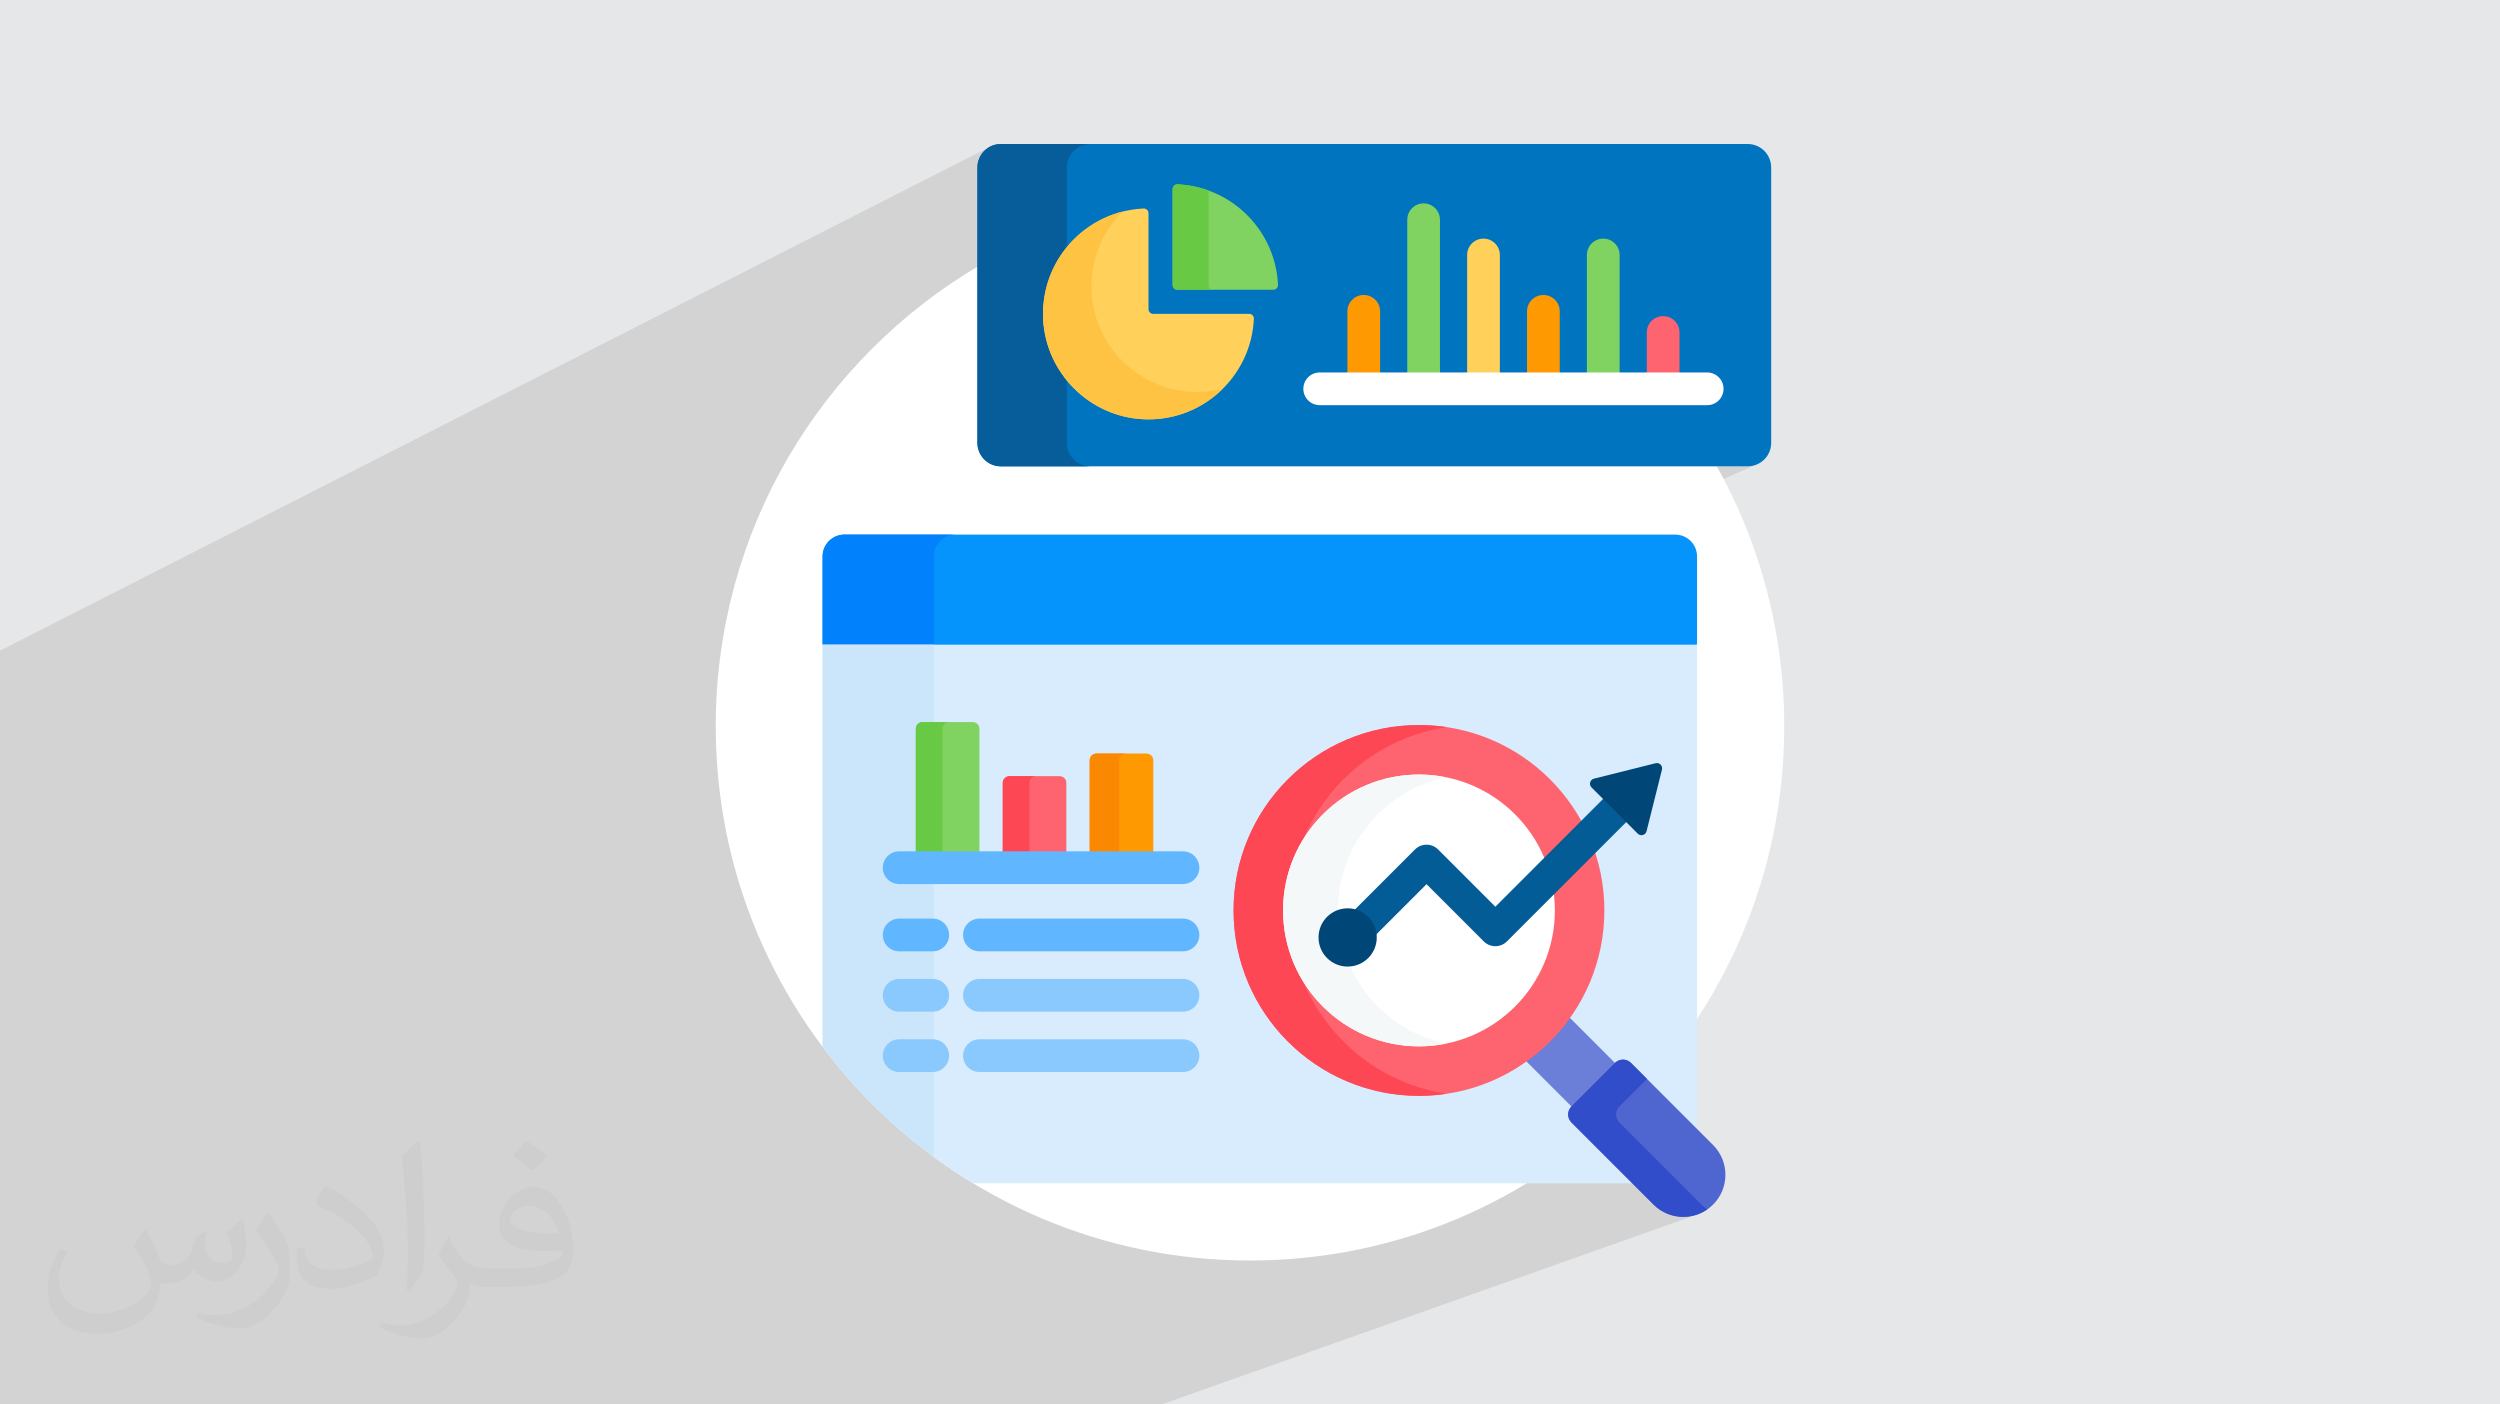 <?xml version="1.0" encoding="UTF-8"?>
<!DOCTYPE svg PUBLIC "-//W3C//DTD SVG 1.1//EN" "http://www.w3.org/Graphics/SVG/1.1/DTD/svg11.dtd">
<!-- Creator: CorelDRAW 2020 (64-Bit) -->
<svg xmlns="http://www.w3.org/2000/svg" xml:space="preserve" width="94.192mm" height="52.917mm" version="1.1" style="shape-rendering:geometricPrecision; text-rendering:geometricPrecision; image-rendering:optimizeQuality; fill-rule:evenodd; clip-rule:evenodd"
viewBox="0 0 9404.92 5283.66"
 xmlns:xlink="http://www.w3.org/1999/xlink"
 xmlns:xodm="http://www.corel.com/coreldraw/odm/2003">
 <defs>
  <style type="text/css">
   <![CDATA[
    .fil0 {fill:#E6E7E8}
    .fil20 {fill:#004677;fill-rule:nonzero}
    .fil23 {fill:#0074BF;fill-rule:nonzero}
    .fil5 {fill:#0182FC;fill-rule:nonzero}
    .fil19 {fill:#035C96;fill-rule:nonzero}
    .fil4 {fill:#0593FC;fill-rule:nonzero}
    .fil24 {fill:#075D9A;fill-rule:nonzero}
    .fil16 {fill:#314DC9;fill-rule:nonzero}
    .fil15 {fill:#4F66D0;fill-rule:nonzero}
    .fil21 {fill:#60B7FF;fill-rule:nonzero}
    .fil9 {fill:#68CA44;fill-rule:nonzero}
    .fil14 {fill:#6C7FD8;fill-rule:nonzero}
    .fil8 {fill:#80D261;fill-rule:nonzero}
    .fil22 {fill:#8AC9FE;fill-rule:nonzero}
    .fil7 {fill:#CBE6FA;fill-rule:nonzero}
    .fil6 {fill:#D8ECFE;fill-rule:nonzero}
    .fil18 {fill:#F5F8F9;fill-rule:nonzero}
    .fil13 {fill:#FB8801;fill-rule:nonzero}
    .fil11 {fill:#FD4755;fill-rule:nonzero}
    .fil10 {fill:#FE646F;fill-rule:nonzero}
    .fil12 {fill:#FE9901;fill-rule:nonzero}
    .fil26 {fill:#FFC344;fill-rule:nonzero}
    .fil25 {fill:#FFD15B;fill-rule:nonzero}
    .fil17 {fill:white;fill-rule:nonzero}
    .fil3 {fill:white;fill-rule:nonzero}
    .fil2 {fill:#373435;fill-opacity:0.031}
    .fil1 {fill:#2B2A29;fill-opacity:0.102}
   ]]>
  </style>
 </defs>
 <g id="Layer_x0020_1">
  <polygon class="fil0" points="-0,0 9404.92,0 9404.92,5283.66 -0,5283.66 "/>
  <path class="fil1" d="M-0 3775.68l0 -67.7 0 -5.36 0 -1.15 0 -5.2 0 -11.78 0 -7.49 0 -10.87 0 -29.01 0 -0.01 0 -34.34 0 -0.85 0 -8.58 0 -44.84 0 -20.78 0 -0.01 0 -1.3 0 -0.17 0 -5.21 0 -0.25 0 -11.41 0 -7.76 0 -65.58 0 -22.89 0 -0.49 0 -0.01 0 -10.62 0 -28.08 0 -10.14 0 -38.16 0 -5.57 0 -40.59 0 -15.24 0 -7.07 0 -15.42 0 -135.68 0 -43.51 0 -111.94 0 -22.5 0 -23.07 0 -24.2 0 -0.01 0 -2.03 0 -6.04 0 -0.06 0 -47.44 0 -218.66 0 -9.08 0 -101.99 0 -47.76 3730.97 -1899.14 -15.01 8.15 -13.07 10.78 -10.79 13.08 -8.15 15.01 -5.14 16.58 -1.8 17.8 0 115.2 390.3 -196.61 16.58 -5.14 17.8 -1.8 -424.69 213.8 0 246.98 8.21 -4.06 -8.21 5 0 52.65 466.84 -230.65 -1.98 1.04 8.45 -4.17 17.63 -7.87 18.06 -7.02 18.48 -6.16 5.67 -1.58 212.5 -104.94 0.01 0 3.41 -0.93 0.01 0 3.63 -0.22 0.01 0 0.05 0 7.59 0.42 7.6 0.57 1.01 0.09 0.68 0.05 1.17 0.13 4.71 0.44 7.52 0.85 1.9 0.25 1.43 0.16 1.83 0.28 2.33 0.31 7.44 1.13 2.61 0.45 2.31 0.35 1.84 0.36 0.64 0.11 7.34 1.4 3.52 0.74 2.94 0.58 3 0.72 5.08 1.17 4.8 1.2 3.16 0.76 3.31 0.94 3.06 0.83 7.09 2.06 0.12 0.04 2.19 0.62 3.22 1.06 1.51 0.47 6.97 2.31 0.68 0.24 3.13 1.03 3.12 1.17 12.1 4.55 14.9 6.32 14.59 6.9 14.26 7.47 13.91 8.02 13.54 8.57 13.17 9.09 12.77 9.59 12.37 10.09 14.92 13.33 14.22 14.05 13.51 14.75 12.76 15.42 11.97 16.06 11.18 16.67 10.33 17.24 9.48 17.8 8.59 18.33 7.66 18.82 6.71 19.29 5.74 19.72 4.72 20.14 2.52 13.98 529.14 -253.09 11.54 -3.58 12.4 -1.25 12.4 1.25 11.54 3.58 10.45 5.68 9.11 7.51 7.52 9.12 5.67 10.44 3.58 11.55 1.25 12.4 0 141.72 139.82 -65.89 11.54 -3.58 12.4 -1.25 12.4 1.25 11.54 3.58 10.45 5.67 9.11 7.52 7.52 9.11 5.67 10.45 3.58 11.54 1.25 12.4 0 113.09 365.09 -169.78 11.54 -3.58 12.4 -1.25 12.4 1.25 11.54 3.58 10.45 5.67 9.11 7.52 7.52 9.11 5.67 10.45 3.58 11.54 1.25 12.4 0 298.26 139.81 -63.41 11.54 -3.58 12.4 -1.25 12.4 1.25 11.54 3.58 10.45 5.67 9.11 7.52 7.52 9.11 5.67 10.45 3.58 11.54 1.25 12.4 0 150.5 104.12 0 12.4 1.25 11.54 3.58 10.45 5.67 9.11 7.52 7.52 9.11 5.67 10.45 3.58 11.54 1.25 12.4 -1.25 12.4 -3.58 11.54 -5.67 10.45 -7.51 9.11 -9.11 7.52 -10.45 5.67 -531.95 234.85 660.41 0 17.8 -1.8 16.58 -5.14 -609.37 263.81 302.37 0 16.54 1.67 15.42 4.78 13.95 7.58 12.15 10.02 10.02 12.15 7.57 13.95 4.78 15.42 1.67 16.54 0 332.03 0.01 0 0 1833.62 -311.42 113.21 79.24 79.24 -8.53 3.08 77.06 77.07 0.01 0 11.47 10.37 3.72 2.83 8.3 6.1 5.19 3.27 7.52 4.44 5.68 2.91 7.58 3.51 6.06 2.45 7.48 2.62 6.59 2.02 6.9 1.69 7.49 1.61 5.7 0.82 8.68 1.1 2.22 0.1 11.48 0.47 13.5 -0.6 12.27 -1.59 1.37 -0.2 11.57 -2.53 2.06 -0.5 11.05 -3.42 7.66 -2.68 -6.85 2.43 0.59 -0.18 -2016.76 715.13 -0.07 0 -253.23 0 -0.01 0 -273.25 0 -274.94 0 -2.42 0 -337.29 0 -187.23 0 -9.06 0 -119.75 0 -0.02 0 -19.53 0 -230.49 0 -0.03 0 -7.92 0 -11.23 0 -0.01 0 -9.78 0 -0.01 0 -243.76 0 -39.81 0 -76.23 0 -202.37 0 -153.27 0 -16.75 0 -632.44 0 -10.48 0 -18.41 0 -87.93 0 -7.2 0 -212.29 0 -28.91 0 -105.85 0 -26.96 0 -15.96 0 -3.09 0 -7.4 0 -177.39 0 -67.94 0 -20.05 0 -55.1 0 -4.24 0 -0.31 0 -10.8 0 -27.74 0 -6.91 0 -79.54 0 -12.43 0 -19.85 0 -3.74 0 -10.48 0 -46.06 0 -14.76 0 -10.93 0 -73.53 0 -17.46 0 -20.13 0 -53.2 0 -11.21 0 0 -33.02 0 -4.44 0 -13.09 0 -33.31 0 -3.23 0 -24.48 0 -2.48 0 -4.37 0 -1.35 0 -36.54 0 -5.34 0 -12.99 0 -17.52 0 -0.01 0 -6.23 0 -2.62 0 -33.89 0 -4.6 0 -12.35 0 -6.21 0 -11.61 0 -17.02 0 -1.46 0 -0.65 0 -16.04 0 -40.69 0 -17.86 0 -1.48 0 -13.06 0 -23.46 0 -28.24 0 -37.53 0 -0.01 0 -4.91 0 -28.15 0 -12.53 0 -40.11 0 -15.04 0 -23.39 0 -0.08 0 -31.42 0 -1.98 0 -2.85 0 -24.27 0 -14.65 0 -8.48 0 -1.03 0 -0.01 0 -2.02 0 -3.39 0 -20.12 0 -0.01 0 -14.75 0 -0.01 0 -201.86 0 -32.66 0 -31.7 0 -2.14 0 -25 0 -0.01 0 -13.53 0 -1.24 0 -29.97 0 -82.77 0 -47.05 0 -36.81 0 -36.33 0 -4.94 0 -2.22 0 -41.5 0 -18.21 0 -67.9 0 -26.33 0 -17.18 0 -43.75 0 -13.6 0 -5.16 0 -9.72zm6401.03 755.83l0 0z"/>
  <path class="fil2" d="M548.54 4627.69c17.95,27.21 29.6,53.36 40.96,82.43 8.45,16.91 12.93,48.09 52.57,48.09 11.61,0 28.28,-3.42 43.06,-11.61 16.63,-8.73 29.32,-21.94 35.94,-42l15.85 -53.36 38.57 -19.02 2.64 2.64c-5.27,20.09 -6.59,39.36 -6.59,54.43 0,44.63 38.57,61.56 69.22,61.56 17.95,0 34.09,-8.73 34.09,-25.11 0,-21.13 -8.98,-57.06 -20.62,-89.29 17.95,-17.95 35.94,-35.94 56.53,-50.47l3.17 1.6c8.98,38.04 14,75.56 14,100.66 0,24.57 -10.83,51.79 -19.81,69.49 -18.49,34.87 -51.25,62.62 -90.87,62.62 -30.1,0 -63.65,-15.07 -86.66,-43.06l-1.32 0c-21.66,26.96 -55.22,51.25 -108.86,51.25l-16.63 0c-2.64,35.41 -10.29,60.49 -21.94,82.95 -31.95,62.34 -126.81,106.47 -216.1,106.47 -124.17,0 -186.51,-71.59 -186.51,-166.96 0,-58.91 19.27,-113.6 48.88,-152.42l24.29 10.04c-18.49,35.41 -30.91,68.68 -30.91,101.45 0,89.29 72.66,131.83 156.4,131.83 77.68,0 173.83,-49.41 191.28,-106.72 -6.59,-62.62 -30.1,-91.93 -66.04,-148.99 10.83,-19.02 24.83,-38.04 42.28,-58.38l3.17 0 0 0 0 0 -0.02 -0.09zm1432.13 -336.04c26.15,16.39 51.79,35.66 76.87,57.85 -14,19.81 -31.45,37.79 -53.11,53.64 -25.11,-20.34 -50.19,-37.79 -75.84,-56.27 17.42,-19.55 34.62,-38.29 52.04,-55.22l0 0 0 0 0 0 0 0 0 0 0.03 0zm13.47 244.11c-42.28,0 -76.87,27.75 -76.87,48.34 0,44.13 84.53,57.85 185.72,57.31 -12.68,-51.79 -57.06,-105.68 -108.86,-105.68l0.01 0.03zm-94.86 236.19c54.96,0 103.04,-1.6 139.74,-10.83 40.96,-10.29 75.56,-30.91 75.56,-45.17 0,-3.7 0,-8.19 -1.32,-11.89 -22.98,2.11 -49.41,2.11 -72.38,2.11 -74.49,0 -131.55,-16.91 -154.02,-58.66 -5.55,-11.61 -9.51,-24.57 -9.51,-39.36 0,-40.43 17.42,-79.79 48.09,-107 25.61,-22.45 53.89,-36.44 82.67,-36.44 52.04,0 93.51,41.75 122.57,107.54 15.85,35.94 26.68,77.4 26.68,129.72 0,34.87 -9.51,64.19 -31.17,85.85 -40.43,39.11 -114.92,53.89 -229.04,53.89l-51.79 0 0 0 -13.47 0c-28.28,0 -48.62,-5.02 -64.72,-17.42l-2.64 0c0.79,6.59 1.32,12.93 1.32,19.02 0,25.61 -8.45,58.38 -25.61,84.53 -50.72,75.3 -105.68,108.04 -153.24,108.04 -48.09,0 -107,-18.49 -160.11,-42.54l9.51 -18.49c17.17,7.13 40.96,11.89 73.7,11.89 85.85,0 198.66,-82.43 212.66,-163 -3.17,-6.59 -8.98,-15.32 -17.17,-24.57 -25.11,-29.85 -40.96,-54.68 -55.75,-80.83 12.68,-25.11 24.29,-45.17 35.13,-63.4l4.49 -0.53c36.72,74.77 69.99,117.55 144.23,117.55l11.61 0 0 0 53.89 0 0 0 0 0 0 0 0 0 0 0 0.09 0.01zm-371.98 79c6.34,-34.34 6.87,-72.91 6.87,-108.86l0 -53.36c0,-99.6 -12.68,-244.36 -22.98,-338.68 17.95,-19.27 43.06,-42 62.87,-57.31l5.81 1.6c13.47,118.62 16.63,256 16.63,383.06 0,33.3 -1.32,65.79 -4.49,89.55 -1.85,30.1 -19.27,52.83 -56.53,87.7l-8.19 -3.7zm-382.8 -157.19c1.85,46.77 24.83,83.49 105.15,83.49 49.93,0 92.19,-12.93 138.96,-35.13 8.45,-3.7 12.93,-8.73 12.93,-12.93 0,-29.32 -22.45,-68.15 -60.23,-103.55 -36.72,-33.3 -85.34,-62.62 -130.76,-82.18 -15.6,-6.59 -20.62,-13.47 -20.62,-20.09 0,-13.47 17.95,-41.75 32.77,-62.09l5.02 -0.53c52.04,27.21 110.17,67.64 153.24,112.53 39.11,41.47 63.4,83.49 63.4,129.19 0,33.81 -10.29,65.51 -26.96,95.11 -57.06,28.79 -117.83,50.72 -178.06,50.72 -73.17,0 -123.1,-34.34 -123.1,-114.92 0,-8.73 0,-22.19 3.17,-39.64l25.11 0 0 0 0 0 0 0 0 0 0 0 -0.02 0zm-132.37 -132.9l45.45 73.45c16.63,27.21 32.23,56.81 32.23,103.55l0 59.7c0,48.34 -30.91,100.13 -80.83,151.38 -39.11,34.62 -73.7,49.41 -105.68,49.41 -47.55,0 -101.98,-14.79 -164.85,-41.75l7.13 -18.49c19.81,5.27 42.79,9.77 71.06,9.77 90.36,-0.53 182.8,-66.57 225.08,-147.15 5.02,-9.26 6.87,-17.95 6.87,-24.04 0,-9.26 -5.02,-19.55 -8.98,-28.79 -22.98,-43.31 -48.62,-82.95 -76.87,-119.68 14.79,-23.25 29.6,-45.7 45.7,-67.9l3.7 0.53 0 0 0 0 0 0 0 0 0 0 -0.02 0.01z"/>
  <g id="_1773467217040">
   <path class="fil3" d="M6454.12 1746.07l-2688.76 0c-44.19,0 -80.14,-35.95 -80.14,-80.14l0 -667.51c-593.92,349.25 -992.64,994.84 -992.64,1733.66 0,1110.03 899.85,2009.88 2009.88,2009.88 1110.03,0 2009.88,-899.85 2009.88,-2009.88 0,-358.33 -93.88,-694.68 -258.22,-986.01z"/>
   <path class="fil4" d="M6302.17 2011.15l-3125.5 0c-45.34,0 -82.12,36.76 -82.12,82.12l0 332.04 70.29 8.21 3155.83 0.01 63.59 -8.22 0 -332.04c0.01,-45.35 -36.75,-82.12 -82.11,-82.12l0 0z"/>
   <path class="fil5" d="M3512.85 2093.26c0,-45.35 36.76,-82.12 82.12,-82.12l-418.3 0c-45.34,0 -82.12,36.76 -82.12,82.12l0 332.04 418.3 0 0 -332.04z"/>
   <path class="fil6" d="M5917.55 4216.81c-13.37,-13.38 -13.37,-35.15 0,-48.53l163.79 -163.79c6.48,-6.48 15.1,-10.04 24.27,-10.04 9.16,0 17.77,3.56 24.25,10.04l254.41 254.42 0 -1833.62 -3289.73 0.01 0 1512.82c154.05,205.03 346.35,379.67 566.36,513.24l2491.19 0 -234.55 -234.55z"/>
   <path class="fil7" d="M3512.85 2425.3l-418.3 0 0 1512.82c118.4,157.59 259.48,297.13 418.3,413.96l0 -1926.78z"/>
   <path class="fil8" d="M3684.52 3210.97l0 -469.2c0,-14.09 -11.41,-25.5 -25.5,-25.5l-188.29 0c-14.09,0 -25.5,11.42 -25.5,25.5l0 469.2 239.3 0z"/>
   <path class="fil9" d="M3571.26 2716.27l-100.55 0c-14.09,0 -25.5,11.42 -25.5,25.51l0 469.2 100.54 0 0 -469.2c0,-14.09 11.42,-25.51 25.51,-25.51z"/>
   <path class="fil10" d="M4011.59 3210.97l0 -265.58c0,-14.09 -11.42,-25.51 -25.5,-25.51l-188.29 0.01c-14.09,0 -25.51,11.41 -25.51,25.5l0 265.58 239.31 0z"/>
   <path class="fil11" d="M3898 2919.9l-100.21 0c-14.09,0 -25.51,11.41 -25.51,25.5l0 265.58 100.22 0 0 -265.58c-0.01,-14.09 11.41,-25.51 25.5,-25.51l0 0.01z"/>
   <path class="fil12" d="M4338.65 3210.97l0 -350.6c0,-14.09 -11.42,-25.51 -25.51,-25.51l-188.29 0c-14.08,0 -25.5,11.42 -25.5,25.51l0 350.6 239.31 0z"/>
   <path class="fil13" d="M4235.75 2834.86l-110.91 0c-14.08,0 -25.5,11.42 -25.5,25.51l0 350.6 110.91 0 0 -350.6c0,-14.09 11.42,-25.51 25.5,-25.51z"/>
   <path class="fil14" d="M6081.34 4004.5l-181.17 -181.17c-45.02,63.35 -100.44,118.77 -163.79,163.79l181.17 181.17 163.79 -163.79z"/>
   <path class="fil15" d="M6444.57 4531.51c-61.84,61.83 -162.09,61.83 -223.92,0l-308.9 -308.9c-16.59,-16.6 -16.59,-43.51 0,-60.12l163.8 -163.79c16.6,-16.6 43.51,-16.6 60.12,0l308.9 308.89c61.83,61.84 61.83,162.08 0,223.92z"/>
   <path class="fil16" d="M6401.03 4531.51l-308.89 -308.9c-16.6,-16.6 -16.6,-43.51 0,-60.12l103.65 -103.66 -60.13 -60.13c-16.6,-16.6 -43.51,-16.6 -60.12,0l-163.79 163.79c-16.6,16.6 -16.6,43.51 0,60.12l308.89 308.9c55.03,55.03 140.42,60.95 202.15,18.03 -7.63,-5.31 -14.97,-11.23 -21.77,-18.03l0 0z"/>
   <circle class="fil10" cx="5338.12" cy="3425.06" r="697.49"/>
   <path class="fil11" d="M4849.75 3425.06c0,-349.68 257.32,-639.21 592.93,-689.68 -34.11,-5.12 -69.02,-7.82 -104.56,-7.82 -385.22,0 -697.49,312.28 -697.49,697.49 0,385.22 312.28,697.49 697.49,697.49 35.54,0 70.44,-2.7 104.56,-7.83 -335.61,-50.46 -592.93,-340 -592.93,-689.67z"/>
   <circle class="fil17" cx="5338.12" cy="3425.06" r="511.22"/>
   <path class="fil18" d="M5033.62 3425.06c0,-246.94 175.06,-452.96 407.86,-500.75 -33.38,-6.86 -67.95,-10.46 -103.35,-10.46 -282.35,0 -511.23,228.88 -511.23,511.23 0,282.34 228.88,511.22 511.23,511.22 35.41,0 69.97,-3.6 103.35,-10.45 -232.8,-47.82 -407.86,-253.85 -407.86,-500.77z"/>
   <path class="fil19" d="M6036.54 2999.96l-411.08 411.08 -215.34 -215.33c-24.03,-24.03 -62.98,-24.03 -87.01,0l-231.91 231.91c44.14,9.53 77.56,47.9 79.7,94.33l195.72 -195.72 215.34 215.33c24.02,24.02 62.98,24.02 87.01,0l454.58 -454.59 -87.02 -87z"/>
   <path class="fil20" d="M6228.34 2871.24l-231.88 57.99c-14.87,3.72 -20,22.25 -9.16,33.08l173.88 173.89c10.84,10.83 29.37,5.71 33.09,-9.17l57.99 -231.87c3.6,-14.45 -9.48,-27.53 -23.92,-23.92l0 0z"/>
   <circle class="fil20" cx="5069.79" cy="3526.63" r="109.55"/>
   <path class="fil21" d="M4450.33 3325.81l-1067.79 0c-33.98,0 -61.53,-27.55 -61.53,-61.53 0,-33.98 27.55,-61.53 61.53,-61.53l1067.79 0c33.98,0 61.53,27.55 61.53,61.53 0,33.98 -27.55,61.53 -61.53,61.53l0 0z"/>
   <path class="fil21" d="M3509.03 3578.82l-126.49 0c-33.98,0 -61.53,-27.55 -61.53,-61.53 0,-33.98 27.55,-61.53 61.53,-61.53l126.49 0c33.98,0 61.53,27.55 61.53,61.53 0,33.98 -27.55,61.53 -61.53,61.53l0 0z"/>
   <path class="fil22" d="M3509.03 3805.84l-126.49 0c-33.98,0 -61.53,-27.55 -61.53,-61.54 0,-33.98 27.55,-61.53 61.53,-61.53l126.49 0c33.98,0 61.53,27.55 61.53,61.53 0,33.99 -27.55,61.54 -61.53,61.54z"/>
   <path class="fil22" d="M3509.03 4032.83l-126.49 0c-33.98,0 -61.53,-27.55 -61.53,-61.53 0,-33.98 27.55,-61.53 61.53,-61.53l126.49 0c33.98,0 61.53,27.55 61.53,61.53 0,33.98 -27.55,61.53 -61.53,61.53z"/>
   <path class="fil21" d="M4450.33 3578.82l-765.81 0c-33.98,0 -61.53,-27.55 -61.53,-61.53 0,-33.98 27.55,-61.53 61.53,-61.53l765.81 0c33.98,0 61.53,27.55 61.53,61.53 0,33.98 -27.55,61.53 -61.53,61.53l0 0z"/>
   <path class="fil22" d="M4450.33 3805.84l-765.81 0c-33.98,0 -61.53,-27.55 -61.53,-61.54 0,-33.98 27.55,-61.53 61.53,-61.53l765.81 0c33.98,0 61.53,27.55 61.53,61.53 0,33.99 -27.55,61.54 -61.53,61.54z"/>
   <path class="fil22" d="M4450.33 4032.83l-765.81 0c-33.98,0 -61.53,-27.55 -61.53,-61.53 0,-33.98 27.55,-61.53 61.53,-61.53l765.81 0c33.98,0 61.53,27.55 61.53,61.53 0,33.98 -27.55,61.53 -61.53,61.53z"/>
   <path class="fil23" d="M6574.78 1754.27l-2809.42 0c-48.8,0 -88.35,-39.56 -88.35,-88.35l0 -1035.86c0,-48.8 39.56,-88.35 88.35,-88.35l2809.42 0c48.79,0 88.35,39.55 88.35,88.35l0 1035.85c0,48.8 -39.56,88.36 -88.35,88.36l0 0z"/>
   <path class="fil24" d="M4013.36 1665.92l0 -1035.86c0,-48.79 39.55,-88.35 88.34,-88.35l-336.34 0.01c-48.79,0 -88.35,39.55 -88.35,88.35l0 1035.85c0,48.8 39.56,88.35 88.35,88.35l336.34 0c-48.79,0.01 -88.34,-39.55 -88.34,-88.35z"/>
   <path class="fil25" d="M4302.28 784.39c-216.77,9.88 -388.19,193.68 -378.02,415.13 9.36,203.28 174.36,368.27 377.63,377.63 221.45,10.18 405.26,-161.25 415.13,-378.02 0.45,-9.99 -7.54,-18.35 -17.54,-18.35l-361.34 -0.01c-9.68,0 -17.5,-7.83 -17.5,-17.5l0 -361.34c0.01,-9.99 -8.37,-17.99 -18.35,-17.53z"/>
   <path class="fil26" d="M4484.21 1473.95c-203.29,-9.36 -368.28,-174.36 -377.63,-377.63 -5.41,-117.51 40.33,-224.4 116.82,-300.36 -177.91,44.81 -308.06,209.76 -299.15,403.55 9.36,203.28 174.36,368.27 377.63,377.63 116.47,5.35 222.47,-39.56 298.29,-114.85 -36.88,9.3 -75.8,13.5 -115.96,11.65z"/>
   <path class="fil8" d="M4790.29 1089.96c10,0 17.99,-8.37 17.54,-18.35 -5.18,-113.81 -58.29,-215.1 -139.63,-284.19 -64.86,-55.11 -147.68,-89.71 -238.45,-93.85 -9.96,-0.45 -18.31,7.56 -18.31,17.53l0 361.34c0,9.68 7.84,17.5 17.51,17.5l361.33 0 0 0.01z"/>
   <path class="fil9" d="M4546.6 1072.46l0 -355.63c-36.73,-13.3 -75.97,-21.39 -116.85,-23.25 -9.96,-0.45 -18.31,7.56 -18.31,17.53l0 361.34c0,9.67 7.84,17.5 17.51,17.5l135.15 0c-9.67,0.01 -17.49,-7.82 -17.49,-17.49z"/>
   <path class="fil12" d="M5191.84 1409.41l0 -238.22c0,-33.98 -27.55,-61.53 -61.53,-61.53 -33.98,0 -61.53,27.55 -61.53,61.53l0 238.22 123.05 0z"/>
   <path class="fil8" d="M5417.12 1409.41l0 -582.77c0,-33.98 -27.55,-61.54 -61.53,-61.54 -33.98,0 -61.53,27.56 -61.53,61.54l0 582.77 123.05 0z"/>
   <path class="fil25" d="M5642.41 1409.41l0 -450.25c0,-33.98 -27.55,-61.53 -61.53,-61.53 -33.98,0 -61.53,27.55 -61.53,61.53l0 450.25 123.05 0z"/>
   <path class="fil12" d="M5867.7 1409.41l0 -238.22c0,-33.98 -27.55,-61.53 -61.53,-61.53 -33.99,0 -61.54,27.55 -61.54,61.53l0 238.22 123.06 0z"/>
   <path class="fil8" d="M6092.97 1409.41l0 -450.25c0,-33.98 -27.55,-61.53 -61.53,-61.53 -33.98,0 -61.53,27.55 -61.53,61.53l0 450.25 123.05 0z"/>
   <path class="fil10" d="M6318.24 1409.41l0 -158.71c0,-33.98 -27.55,-61.53 -61.53,-61.53 -33.98,0 -61.53,27.55 -61.53,61.53l0 158.71 123.05 0z"/>
   <path class="fil17" d="M6422.38 1524.25l-1457.72 0c-33.98,0 -61.53,-27.55 -61.53,-61.53 0,-33.98 27.55,-61.53 61.53,-61.53l1457.71 0c33.98,0 61.53,27.55 61.53,61.53 0,33.98 -27.54,61.53 -61.52,61.53l0 0z"/>
  </g>
 </g>
</svg>
